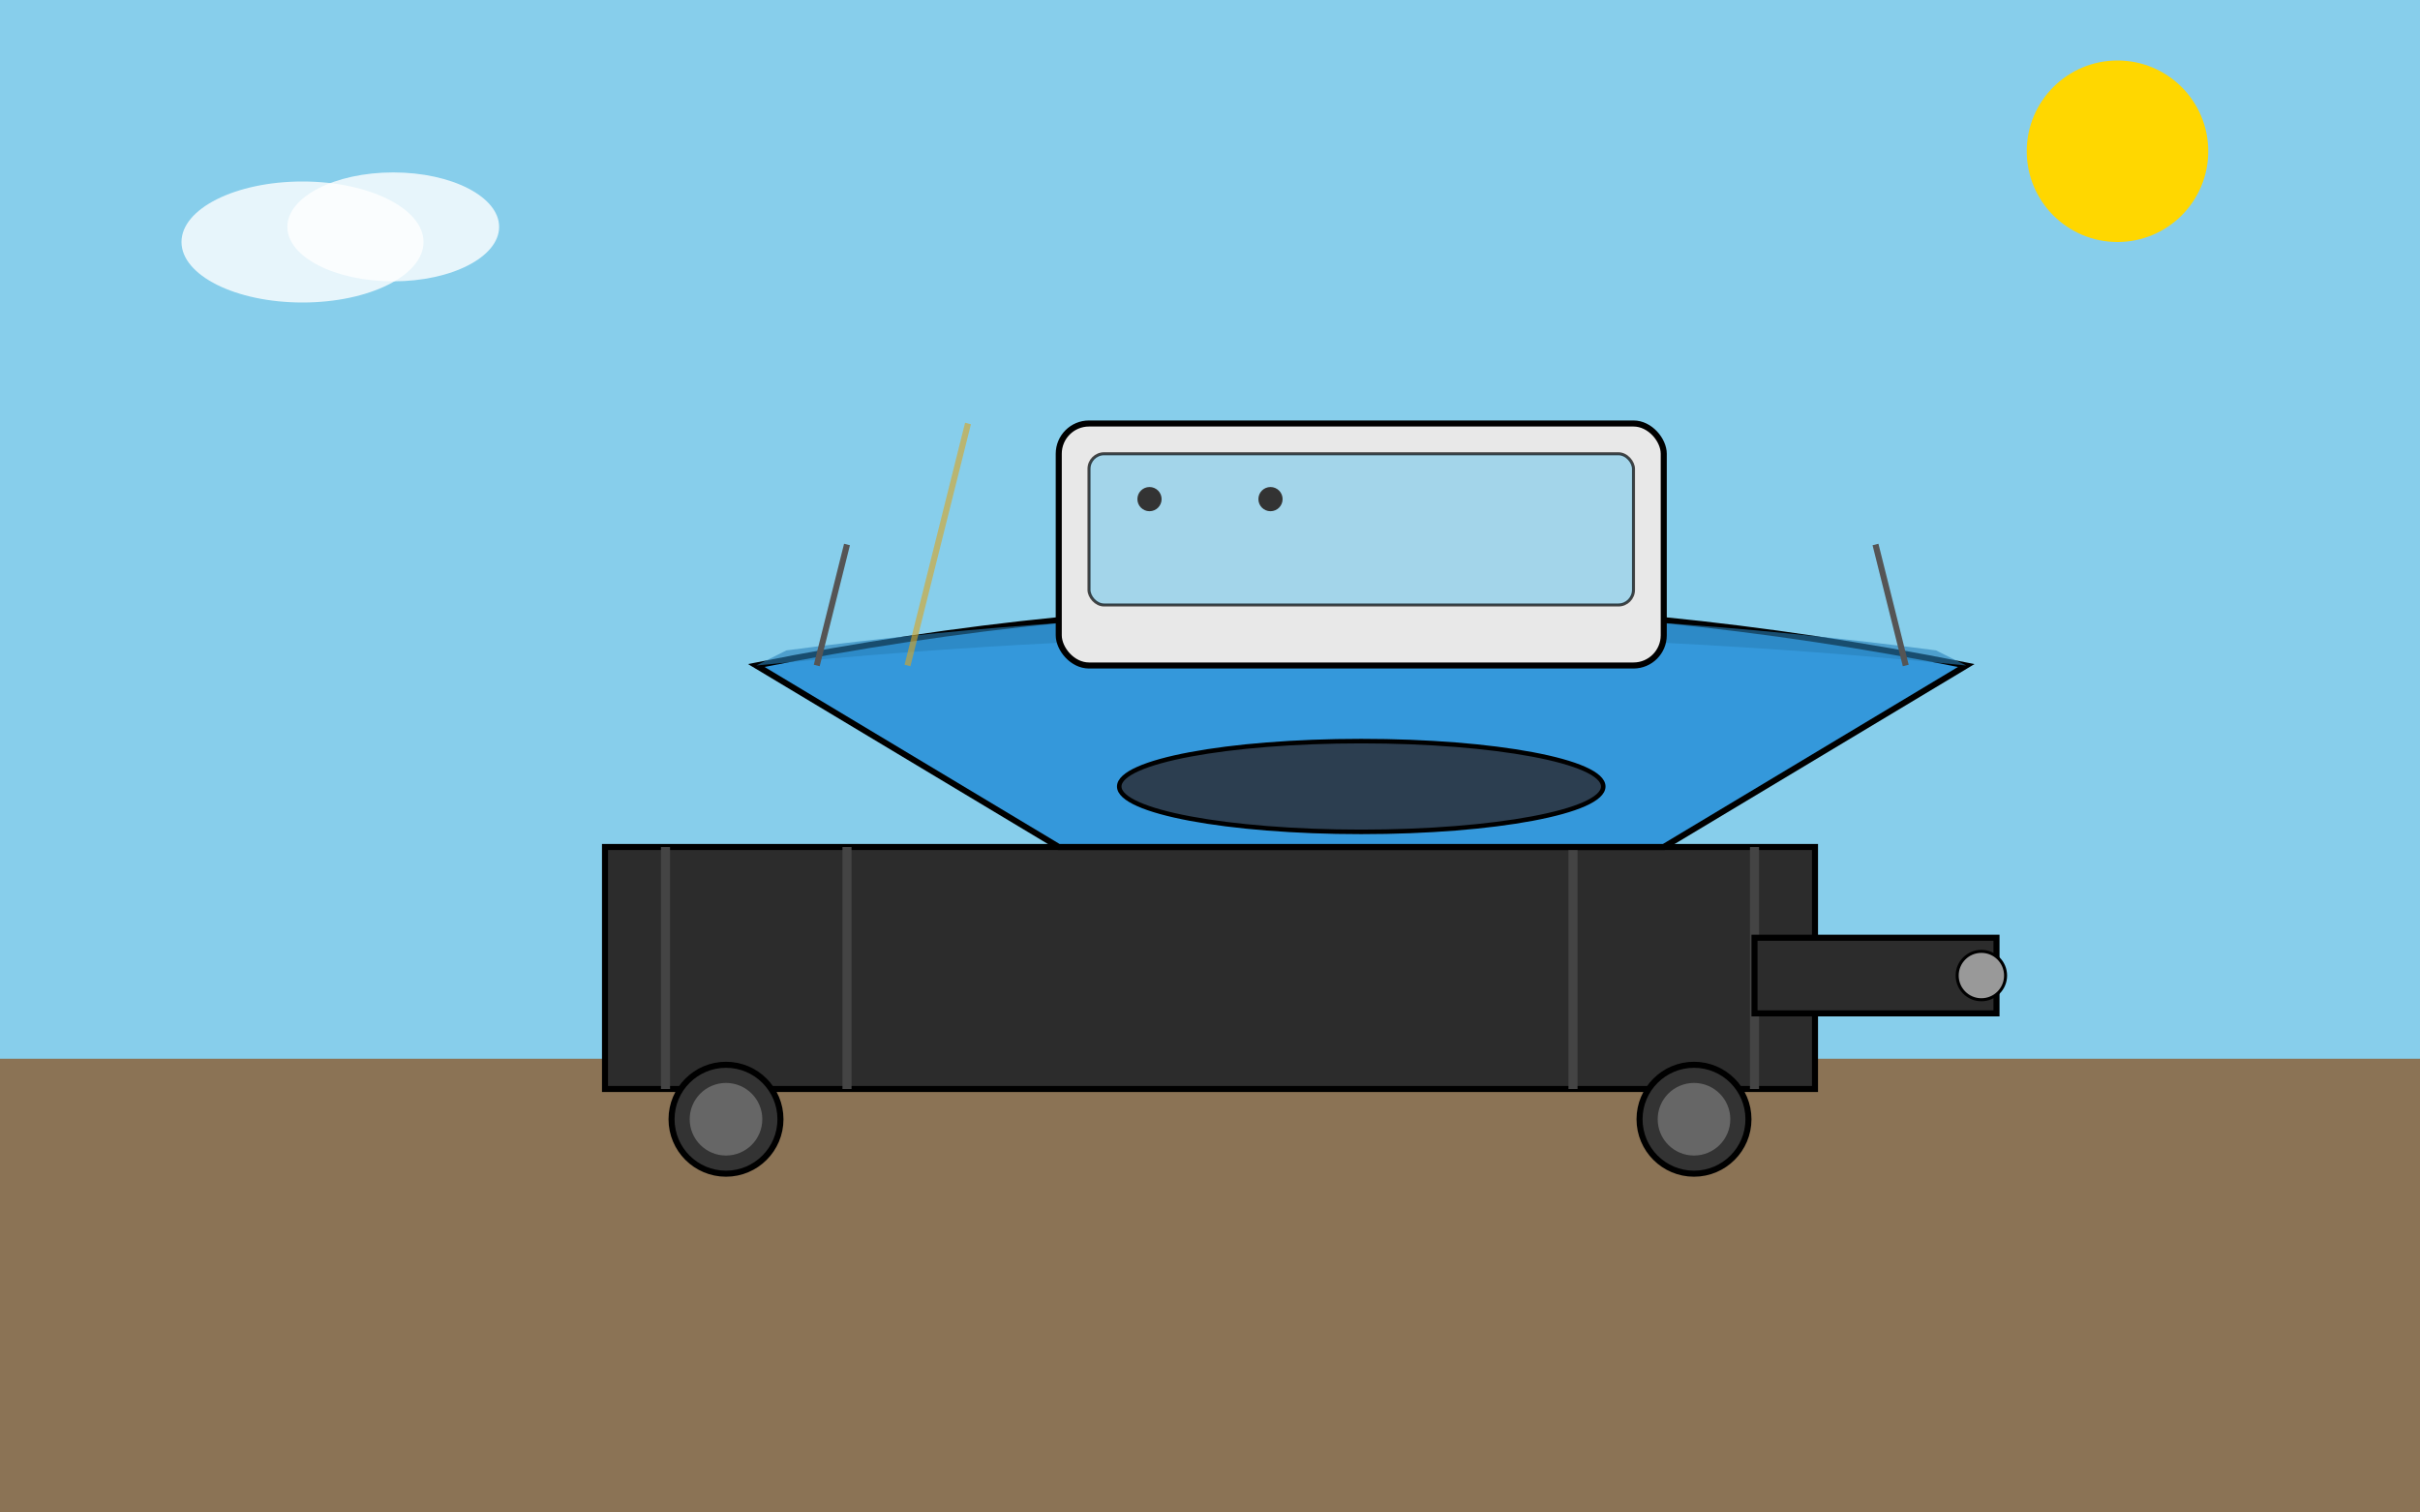 <svg viewBox="0 0 800 500"
    xmlns="http://www.w3.org/2000/svg">
    <!-- Sky -->
    <rect width="800" height="500" fill="#87CEEB"/>

    <!-- Ground -->
    <rect y="350" width="800" height="150" fill="#8B7355"/>

    <!-- Trailer frame -->
    <rect x="200" y="280" width="400" height="80" fill="#2C2C2C" stroke="#000" stroke-width="2"/>
    <line x1="220" y1="280" x2="220" y2="360" stroke="#444" stroke-width="3"/>
    <line x1="280" y1="280" x2="280" y2="360" stroke="#444" stroke-width="3"/>
    <line x1="520" y1="280" x2="520" y2="360" stroke="#444" stroke-width="3"/>
    <line x1="580" y1="280" x2="580" y2="360" stroke="#444" stroke-width="3"/>

    <!-- Trailer wheels -->
    <circle cx="240" cy="370" r="18" fill="#333" stroke="#000" stroke-width="2"/>
    <circle cx="240" cy="370" r="12" fill="#666"/>
    <circle cx="560" cy="370" r="18" fill="#333" stroke="#000" stroke-width="2"/>
    <circle cx="560" cy="370" r="12" fill="#666"/>

    <!-- Trailer tongue -->
    <rect x="580" y="310" width="80" height="25" fill="#2C2C2C" stroke="#000" stroke-width="2"/>
    <circle cx="655" cy="322.5" r="8" fill="#999" stroke="#000" stroke-width="1"/>

    <!-- Boat hull -->
    <path d="M 250 220 L 350 280 L 550 280 L 650 220 Q 450 180 250 220 Z" fill="#3498DB" stroke="#000" stroke-width="2"/>

    <!-- Boat sides shading -->
    <path d="M 250 220 Q 450 200 650 220 L 640 215 Q 450 190 260 215 Z" fill="#2980B9" opacity="0.6"/>

    <!-- Boat cabin/windshield -->
    <rect x="350" y="140" width="200" height="80" fill="#E8E8E8" stroke="#000" stroke-width="2" rx="10"/>

    <!-- Windshield -->
    <rect x="360" y="150" width="180" height="50" fill="#87CEEB" stroke="#000" stroke-width="1" rx="5" opacity="0.7"/>

    <!-- Cabin details -->
    <circle cx="380" cy="165" r="4" fill="#333"/>
    <circle cx="420" cy="165" r="4" fill="#333"/>

    <!-- Boat railings -->
    <line x1="270" y1="220" x2="280" y2="180" stroke="#555" stroke-width="2"/>
    <line x1="630" y1="220" x2="620" y2="180" stroke="#555" stroke-width="2"/>

    <!-- Motor/Engine cover -->
    <ellipse cx="450" cy="260" rx="80" ry="15" fill="#2C3E50" stroke="#000" stroke-width="1.5"/>

    <!-- Water (optional, if boat was in water) -->
    <!-- Removed since boat is on trailer -->

    <!-- Sun -->
    <circle cx="700" cy="50" r="30" fill="#FFD700"/>

    <!-- Clouds -->
    <ellipse cx="100" cy="80" rx="40" ry="20" fill="#FFF" opacity="0.8"/>
    <ellipse cx="130" cy="75" rx="35" ry="18" fill="#FFF" opacity="0.8"/>

    <!-- Anchor rope detail -->
    <line x1="300" y1="220" x2="320" y2="140" stroke="#DAA520" stroke-width="2" opacity="0.6"/>
</svg>